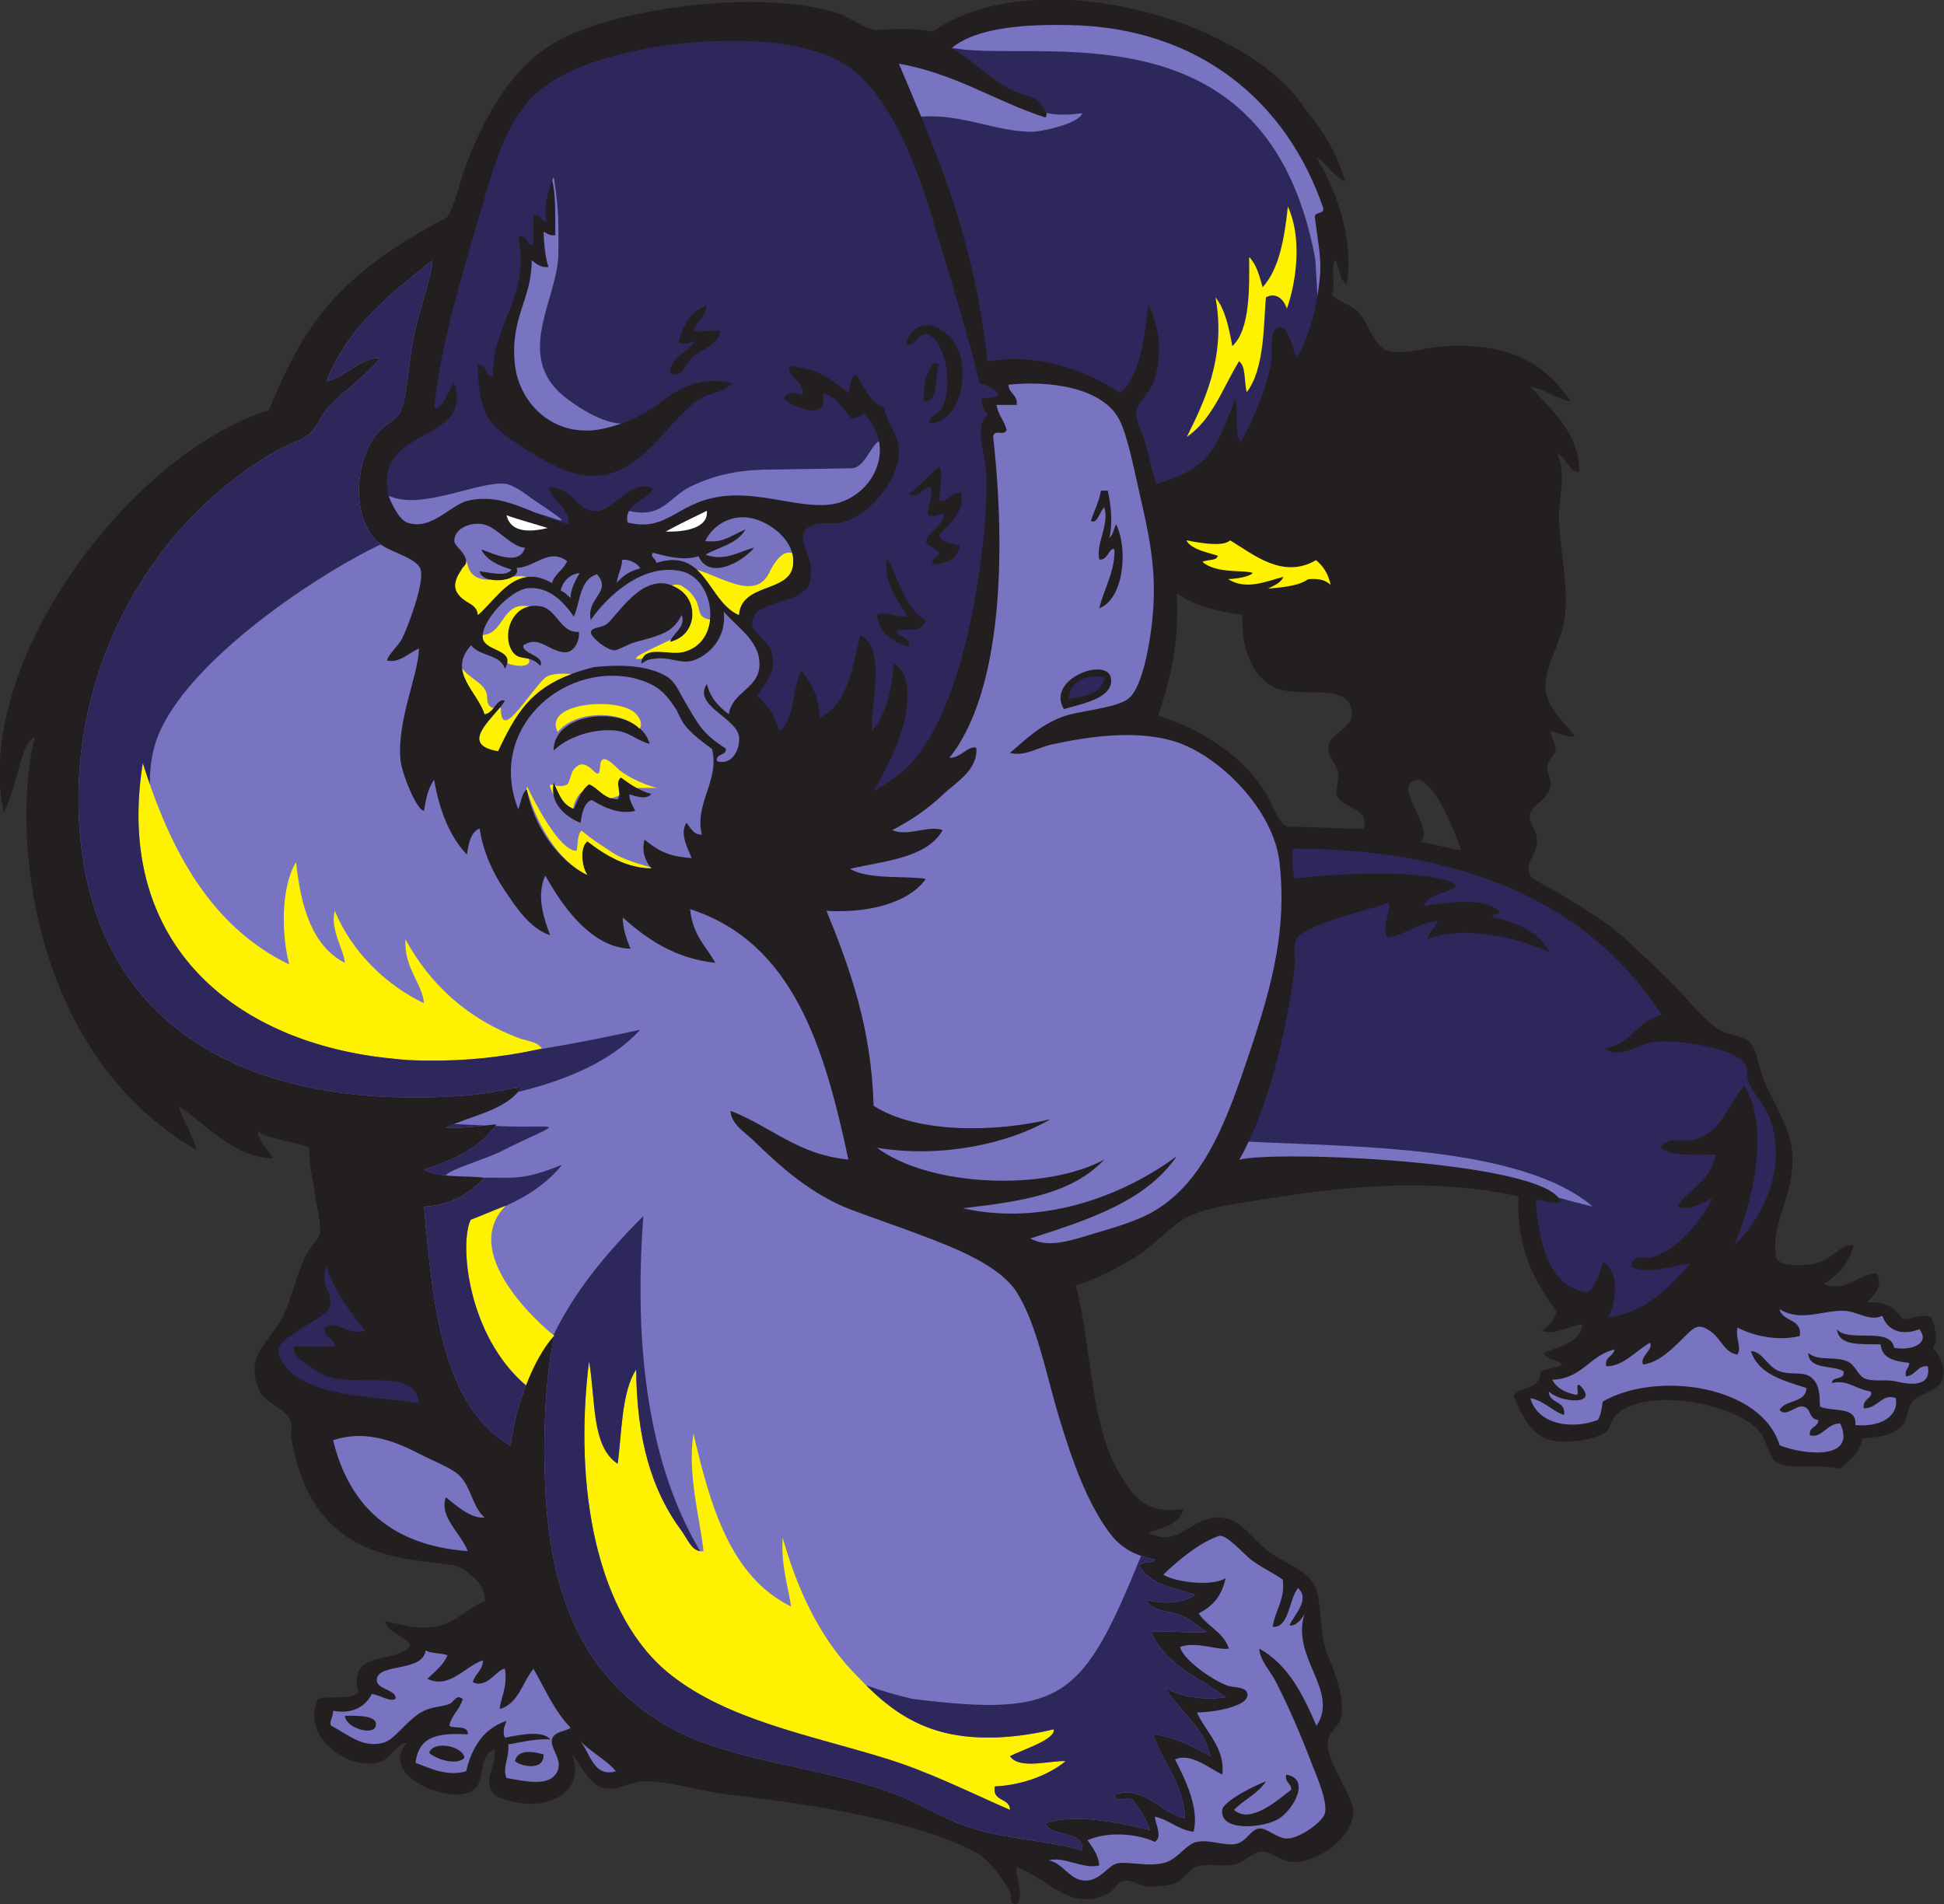 <?xml version="1.0" encoding="UTF-8" standalone="no"?>
<svg
   xmlns:dc="http://purl.org/dc/elements/1.1/"
   xmlns:cc="http://creativecommons.org/ns#"
   xmlns:rdf="http://www.w3.org/1999/02/22-rdf-syntax-ns#"
   xmlns:svg="http://www.w3.org/2000/svg"
   xmlns="http://www.w3.org/2000/svg"
   viewBox="0 0 728.4 713.56"
   height="713.56"
   width="728.4"
   xml:space="preserve"
   id="svg2"
   version="1.1"><rect x="0" y="0" width="728.4" height="713.56" fill="#333333" stroke="none"/><defs
     id="defs6" /><g
     transform="matrix(1.333,0,0,-1.333,0,713.56)"
     id="g10"><g
       transform="scale(0.1)"
       id="g12"><path
         id="path14"
         style="fill:#231f20;fill-opacity:1;fill-rule:evenodd;stroke:none"
         d="m 3700.55,4909.24 c 54.23,-86.64 105.19,-224.91 85.21,-354.36 -23.17,9.96 -18.55,47.63 -33.15,66.14 -13.59,-21.09 3.95,-73.23 -9.46,-94.5 24.23,-26.99 51.05,-26.15 75.73,-51.97 25.69,-26.88 43.52,-97.77 85.2,-108.67 41.89,-10.97 107.6,11.75 160.94,14.17 179.98,8.16 275.09,-46.73 350.28,-155.93 -42.43,9.62 -70.98,33.1 -113.6,42.52 54.86,-62.44 138.22,-129.35 137.26,-240.96 -33.82,4.04 -34.45,41.2 -61.53,51.97 27.14,-61.1 2.85,-123.15 4.72,-184.27 2.91,-95.14 30.23,-196.45 14.21,-288.23 -11.07,-63.35 -55.47,-130.97 -52.06,-184.27 3.97,-62.28 56.73,-101.64 83.43,-138.79 -27.03,-0.9 -48.19,10.45 -69.24,15.94 0.35,-19.65 15.1,-33.06 14.2,-51.98 -0.8,-16.72 -20.8,-26.5 -23.66,-47.25 -2.13,-15.42 11.4,-34.16 9.46,-51.98 -4.76,-43.65 -49.09,-53.07 -56.79,-80.32 -8.4,-29.64 19.93,-42 18.91,-80.32 -1.08,-41.64 -37.79,-55.63 -18.91,-94.5 6.02,-12.4 61.27,-38.46 75.73,-47.25 74.6,-45.39 148.21,-87.72 208.27,-146.48 41.14,-40.25 83.85,-77.5 123.05,-118.11 36.49,-37.81 74.44,-88.57 118.36,-118.13 29.57,-19.9 71.04,-19.52 89.93,-37.8 21.34,-20.67 27.1,-71.43 37.87,-99.22 24.01,-62.07 71.25,-131.27 80.47,-193.73 14.82,-100.6 -28.81,-169.77 -42.6,-245.69 -4.58,-25.13 -4.46,-66.38 4.72,-75.6 16.83,-16.97 73.64,-15.31 104.14,-9.46 43.44,8.34 76.85,59.14 108.87,51.98 -13.42,-51.19 -44.19,-85.04 -85.2,-108.68 67.35,-28.53 105.06,35.68 151.47,28.35 17.7,-38.09 -11.59,-61.8 -28.42,-80.33 49.96,2.86 76.89,-13.31 99.42,-47.24 28.55,-0.05 53.85,17.23 80.47,4.73 9.92,-20.43 21.98,-65.84 4.72,-85.06 18.14,-21.69 36.74,-50.07 28.4,-85.04 -8.87,-37.34 -60.81,-40.16 -85.2,-66.15 -15.63,-16.66 -11.54,-47.53 -28.39,-66.16 -31.14,-34.4 -74.29,-32.95 -113.6,-37.79 -6.36,-42.5 -35.89,-61.83 -61.54,-85.06 -68.32,15.31 -139.26,-6.44 -179.86,18.9 -17.99,11.23 -28.81,60.3 -42.61,80.34 -56.15,81.51 -322.96,135.61 -407.07,51.97 -16.52,-16.45 -15.19,-37.58 -28.42,-47.26 -33.82,-24.81 -113.53,-33.08 -156.19,-23.62 -55.41,12.3 -86.98,80.43 -104.14,127.58 23.85,23.44 77.52,17.13 75.74,66.15 19.87,6.94 44.29,9.34 61.54,18.9 -12.86,15.51 -45.4,11.38 -52.08,33.07 44.34,18.76 100.41,25.78 108.87,80.32 -37.39,-4.23 -75.14,-31.24 -113.6,-18.9 24.54,20.76 37.5,34.88 39.69,56.06 -54.35,75 -113.71,169.23 -105.95,321.94 -223.18,50.8 -467.05,32.25 -695.81,-4.72 -78.61,-12.71 -162.34,-21.68 -222.47,-47.26 -55.46,-23.59 -99.2,-80.41 -151.47,-113.39 -57.11,-36.05 -111.83,-65.03 -175.13,-85.05 43.24,-152.68 39.36,-383.19 118.33,-519.75 40.51,-70.05 73.16,-123.73 184.61,-108.67 -11.46,-43.7 -57.79,-52.59 -99.41,-66.15 95.76,-51.115 127.69,67.44 227.19,37.79 39.18,-11.66 64.96,-52.88 104.14,-85.037 56.72,-46.551 134.1,-56.055 146.74,-132.305 11.04,-66.68 5.23,-112.715 30.56,-174.277 12.38,-30.059 43.79,-104.778 34.7,-162.286 -4.34,-27.363 -34.72,-42.734 -37.88,-70.878 -6.39,-57.032 70.64,-149.598 71,-198.45 0.48,-68.855 -91.48,-136.226 -158.83,-140.757 -43.99,-2.961 -74.14,34.48 -104.14,29.441 -20.69,-3.465 -41.39,-27.352 -64.72,-34.609 -30.8,-9.59 -68.45,1.66 -105.68,-5.821 -26.89,-5.41 -37.43,-32.449 -64.18,-47.258 -16.04,-8.875 -56.13,-10.496 -73.63,-10.984 -27.35,-0.762 -50.7,21.855 -73.11,16.816 -18.58,-4.18 -30.66,-29.434 -43.12,-35.711 C 3007.5,-24.812 2946.09,72.344 2858,103.957 2851.54,82.981 2881.5,24.387 2858,0 c -22.16,-2.473 -14.09,23.059 -18.93,33.074 -15.89,32.91 -59,91.457 -89.93,108.676 -157.29,87.559 -445.28,136.668 -695.82,165.379 -88.65,10.144 -184.37,42.121 -246.14,37.793 -36.29,-2.539 -70.47,-26.981 -108.86,-18.899 -45.21,9.516 -63.26,65.317 -89.94,94.497 28.08,-81.348 -22.21,-126.133 -89.93,-137.024 -46.93,-7.539 -119.02,10.344 -132.54,28.352 -29.17,38.855 7.71,68.308 4.73,122.847 -52.13,-18.804 -20.13,-94.48 -66.26,-118.125 -70.95,-36.355 -262.75,49.446 -179.87,137.024 -33.69,-2.266 -45.31,-49.16 -85.2,-56.699 -88.49,-16.719 -213.279,75.644 -165.673,179.55 32.726,11.426 93.004,-4.636 113.593,18.899 -31.289,124.168 108.77,77.285 146.75,132.304 -12.36,25.457 -67.1,34.696 -71.06,68.543 64.79,-17.605 92.17,-21.945 137.32,-16.574 58.75,7.004 96.6,56.535 142.01,70.871 8.8,45.078 -50.24,89.16 -82.03,101.321 -151.46,22.925 -406.704,11.609 -462.318,366.451 -1.531,9.76 4.575,26.45 0,37.81 -17.086,42.41 -71.562,48.28 -89.933,89.77 -42.074,95.04 31.461,137.96 66.269,203.18 22.942,42.97 40.102,129.03 71,184.26 7.481,13.39 31.121,38.5 33.129,47.26 6.715,29.15 -9.418,83.96 -14.195,122.85 -4.848,39.38 -17.781,79.36 -14.199,122.85 -45.321,19.34 -108.297,21.05 -146.731,47.25 7.836,-34.86 30.18,-50.96 44.336,-77.35 -111.93,3.55 -187.64,96.31 -266.812,148.22 17.769,-47.57 36.418,-72.76 52.07,-124.59 C 83.238,2391.23 31.086,3014.93 97.648,3280.08 57.926,3264.61 53.273,3157.05 10.836,3067.45 -79.172,3477.39 358.031,4075 755.582,4199.73 c 99.731,243 193.543,380.09 500.188,541.9 21.05,25.96 36.76,99.39 49.68,134.53 55.2,150.23 136.7,298.65 274.53,368.55 167,84.7 551.52,141.46 776.28,70.88 34.3,-10.77 67.33,-40.96 104.13,-47.25 52.38,3.43 98.61,7.67 161.21,-4.15 297.66,206.08 895.55,28.64 1050.53,-222.65 45.64,-54.21 86.46,-119.96 108.89,-198.44 -31.45,12.69 -45.98,42.29 -71.02,61.42 -3.82,0.9 -4.7,4.74 -9.45,4.72 z M 3307.68,3685.48 c 46.83,-35.15 113.36,-50.65 184.59,-61.43 -4.59,-103.7 36.15,-196.79 118.35,-212.62 75.56,-14.55 187.43,18.75 189.33,-66.15 0.89,-40.07 -62.88,-52.9 -66.27,-94.5 -2.04,-25 23.94,-45.45 28.41,-75.6 1.85,-12.56 -8.6,-44.62 -4.75,-56.7 12.64,-39.52 94.25,-34.38 75.74,-94.5 -8.28,-3.81 -159.87,5.42 -213.01,4.73 -29.43,9.88 -44.64,67.42 -61.53,94.49 -64.25,103.03 -179.72,180.2 -302.94,217.35 32.41,99.94 60.65,204.08 52.08,344.93 z m 799.95,-722.93 c -39.84,5.93 -74.72,16.79 -113.62,23.63 40.9,41.5 -88.01,162.28 -9.46,174.83 15.74,2.5 45.28,-34.92 47.33,-37.81 26.38,-37.09 57.05,-109.1 75.75,-160.65 v 0" /><path
         id="path16"
         style="fill:#7974c2;fill-opacity:1;fill-rule:evenodd;stroke:none"
         d="m 1215.51,4621.02 c -2.29,-46.06 -35.14,-130.98 -52.07,-212.63 -16.64,-80.31 -17.84,-170.7 -37.86,-212.62 -12.63,-26.43 -39.26,-31.68 -61.54,-56.7 -65.286,-73.31 -81.368,-236.98 0,-311.84 28.88,-26.58 108.13,-41.3 118.34,-75.6 11.45,-38.52 -38.41,-166.81 -52.07,-193.72 -10.69,-21.07 -37.67,-43.27 -42.6,-61.43 32.81,-9.75 62.39,22.07 89.93,33.07 -1.33,-73.87 -61.82,-200.3 -52.06,-311.85 3.15,-36.18 43.95,-141.43 66.31,-144.16 6.76,40.48 11.35,62.22 28.35,87.47 13.72,-81.38 42.98,-160.31 92.3,-210.3 5.3,36.19 12.33,63.33 35.5,73.27 10.38,-67.5 37.96,-125.83 71,-174.82 30.78,-45.62 69.28,-105.9 127.03,-125.49 -15.25,44.37 -40.25,106.89 -13.42,168.01 18.76,-30.8 107.63,-203.43 239.85,-205.82 -10.89,24.37 -22.27,58.53 -22.11,87.69 68.54,-60.72 144.24,-114.3 260.33,-127.56 -26.46,48.89 -62.48,73.83 -71,151.19 289.74,-93.5 377.84,-388.27 444.94,-704.02 -142.73,13.44 -218.51,93.73 -331.34,137.03 1.95,-38.36 42.11,-61.41 66.27,-85.05 74.35,-72.75 162.58,-151.67 274.54,-193.72 70.82,-26.6 151.02,-53.58 231.94,-85.06 84.91,-33.03 189.81,-79.6 231.93,-146.47 57.05,-90.59 82.63,-231.19 118.33,-349.65 36.67,-121.65 78.38,-240.14 142.01,-326.02 28.6,-38.61 65.65,-63.486 127.81,-75.599 -6.36,-14.129 -39.1,-1.93 -42.61,-18.902 28.01,-50.805 96.57,-61.098 156.2,-80.324 -34.08,-24.239 -89.72,-27.04 -137.26,-14.168 15.61,-33.84 63.32,-29.805 94.66,-42.532 31.2,-12.668 51.13,-34.226 75.75,-47.246 -38.79,-5.594 -103.53,3.742 -156.23,0 37.07,-93.738 134.57,-127.117 208.29,-184.277 -59.52,-7.664 -125.23,-1.152 -170.41,28.351 39.29,-67.882 107.43,-106.972 127.8,-193.722 -48.59,25.5 -94.66,53.554 -160.93,61.418 26.38,-82.324 84.02,-133.469 89.93,-236.25 -68.8,14.082 -117.07,96.179 -198.8,66.16 4.32,-26.543 30.51,-3.367 52.07,-14.18 17.19,-26.933 37.42,-50.84 47.33,-85.058 -79.83,19.66 -209.37,48.75 -293.46,18.906 17.9,-41.961 104.9,-14.981 104.11,-75.598 -115.03,31.438 -230.54,31.035 -336.06,70.871 -65.67,24.793 -122.03,60.266 -184.6,85.059 -186.58,73.894 -452.79,92.141 -620.07,179.543 -240.46,125.633 -354.68,346.504 -369.21,685.128 -5.37,125.09 -3.52,288.38 25.29,426.45 -57.52,-62.27 -109.38,-196 -122.6,-310.43 -192.88,114.59 -218.13,391.23 -243.5,673.04 80.01,3.62 128.02,39.16 170.41,80.32 -42.25,8.44 -122.59,-2.47 -170.41,23.64 82.96,27.43 159.61,61.17 203.54,127.56 -45.34,-5.13 -89.25,-11.7 -142,-9.44 73.78,35.03 169.61,48.04 213,113.4 -47.14,-5.53 -99.02,-19.13 -160.93,-23.63 -586.18,-42.59 -1009.536,174.77 -1075.688,689.84 -57.649,448.77 159.867,901.21 550.273,1124.55 24.863,14.22 60.778,24.74 85.203,42.53 23.496,17.11 33.86,49.83 52.067,70.86 46.3,53.49 106.835,90.33 151.465,146.48 -54.09,0.42 -96.196,-51.99 -151.465,-66.15 60.304,152.43 179.415,246.16 298.205,340.2 v 0" /><path
         id="path18"
         style="fill:#7974c2;fill-opacity:1;fill-rule:evenodd;stroke:none"
         d="m 1802.45,3487.03 c 21.24,13.58 22.07,11.89 37.87,14.17 43.27,6.24 73.11,-16.5 108.86,-4.72 43.24,14.24 94.2,63.22 85.21,137.02 40.49,-47.25 109.27,-87.39 99.4,-160.65 -7.61,-56.49 -76.13,-67.4 -85.2,-127.57 -28.26,20.61 -52.14,45.6 -61.54,85.05 -40.78,-60.13 81.33,-94.91 89.94,-146.47 5.01,-30.02 -15.32,-84.83 -61.54,-70.88 -4.88,22.19 28.03,14.95 24.87,35.44 -70.99,45.41 -79.46,72.96 -115.88,133.4 -16.92,28.09 -24.95,53.84 -50.73,69.49 -50.53,30.65 -125.83,34.42 -203.79,26.27 -165.12,-40.99 -211.88,-112.49 -269.81,-236.25 -117.78,19.44 -3.82,98.45 18.93,141.74 -22.44,8.31 -30.43,-34.65 -56.79,-37.79 -21.12,64.99 -105.34,120.33 -37.87,193.72 22.28,-31.3 82.54,-24.71 94.66,-66.15 34.14,55.3 -54.16,47.69 -61.53,85.06 -8.84,44.92 77.06,138.21 127.81,141.74 58.29,4.06 98.98,-38.11 127.79,-80.32 18.82,44.22 16.17,104.98 65.13,119.11 43.3,-50.04 -30.86,-65.54 -17.79,-128.56 46.55,67.42 147.89,162 255.6,137.02 94.52,-21.92 117.81,-198.78 4.74,-226.8 -41.92,-10.39 -114.34,22.96 -118.34,-33.07 z m -173.27,254.95 c -14.55,-25.17 -25.49,-48.05 -25.53,-69.93 -15.88,13.02 -12.4,13.64 -27.63,20.7 5.52,25.73 26.02,46.4 53.16,49.23 z m 170.17,13.38 c -22.49,-7.14 -40.76,-12.8 -65.96,-40.96 4.57,27.74 16.14,46.98 15.03,64.12 17.99,4.35 44.13,-9.31 50.93,-23.16 z m 111.97,-60.43 c -93.1,64.87 -166.1,-59.88 -203.54,-94.5 -14.98,-13.87 -46.34,-9.53 -46.9,-25.54 -0.45,-12.89 43.73,-49.29 65.83,-50.07 11.25,-0.39 34.95,16.41 61.54,23.64 71.19,19.33 104.06,27.21 127.8,75.59 13.15,-33.54 -23.64,-49.77 -33.13,-75.59 73.31,16.08 83.54,108.04 28.4,146.47 z m -388.14,-47.25 c -80.52,17.63 -112.9,-73.25 -85.99,-121.43 21.17,-37.89 49.99,-8.97 81.56,-45.67 14.2,29.83 -52.85,34.32 -47.64,58.42 45.32,28.66 68.15,-15.86 114.93,-19.68 26.25,-2.14 43.59,29.26 41.28,57.48 -49.3,-5.55 -62.88,61.84 -104.14,70.88 v 0" /><path
         id="path20"
         style="fill:#2e275c;fill-opacity:1;fill-rule:evenodd;stroke:none"
         d="m 3719.49,4767.5 c 1.81,-17.58 -22.81,-8.75 -23.67,-23.63 4.92,-50.61 19.87,-111.48 14.18,-170.1 -8.2,-84.7 -31.08,-174.95 -66.25,-226.8 -11.6,24.11 -20.53,95.27 -52.07,85.05 -25.21,-8.17 -12.69,-61 -18.93,-99.22 -12.36,-75.53 -61.59,-183.66 -85.21,-222.08 -21.02,23.31 -3.98,94.03 -15.4,120.21 -54.41,-136.19 -65.8,-192.36 -221.26,-238.33 -12.29,35.82 -19.8,68.09 -28.4,103.95 -7.16,29.82 -30.74,71.13 -28.41,99.22 2.02,24.14 38.32,55.16 47.34,80.32 26.95,75.21 19.95,154.24 -14.2,222.09 -7.87,-75.63 -19.26,-199.58 -78.72,-249.89 -90.47,62.77 -234.8,114.56 -372.73,88.26 -35.81,339.09 -137.25,574.09 -249.1,837.29 159.74,-27.97 269.92,-105.41 411.82,-151.19 9.53,10.09 -2.68,23.78 -9.48,33.07 -22.08,30.09 -33.72,23.03 -71,37.8 -67.72,26.83 -125.07,97.16 -184.6,122.85 72.9,62.51 218.63,68.06 331.34,66.15 368.46,-6.25 614.22,-218.95 714.75,-515.02 v 0" /><path
         id="path22"
         style="fill:#2e275c;fill-opacity:1;fill-rule:evenodd;stroke:none"
         d="m 2753.86,4276.09 c 20.83,-5.98 37.43,-16.2 52.06,-28.34 -3.87,-16.61 -28.28,-12.71 -47.32,-14.18 -0.79,-22.84 9.66,-34.46 18.94,-47.25 -44.08,-28.34 -4.61,-115.18 -4.74,-179.55 -0.13,-55.75 -2.41,-119.7 -9.48,-179.54 -26.6,-225.59 -79.96,-467.82 -189.32,-604.8 -32.93,-41.25 -76.55,-68.17 -118.34,-94.5 34,61.62 87.59,155.95 94.67,250.43 2.73,36.3 -0.55,90.31 -37.87,108.67 -7.1,-76.39 -22.51,-144.48 -61.53,-189 -4.83,72.53 43,233.02 -33.14,269.33 -21.72,-93.29 -35.41,-194.62 -113.59,-231.54 -1.75,59.69 -24.81,98.1 -52.07,132.3 -26.16,-51.06 -16.59,-137.79 -61.54,-170.09 -10.95,42.62 -34.43,72.73 -61.53,99.22 23.62,41.38 56.98,62.51 37.87,127.57 -7.43,25.27 -51.54,49.61 -52.38,72.75 -2.87,79.28 166.5,47.5 164.42,136.47 11.91,63.39 -66.54,123.98 15.76,145.16 23.94,6.16 48.96,-0.4 70.99,4.73 72.62,16.87 160.67,113.55 160.94,198.44 0.17,50.97 -32.48,74.95 -42.59,127.57 -33.26,5.85 -57.22,54.27 -75.75,89.79 -20.58,-4.66 -15.69,-34.74 -23.66,-51.98 -44.66,35.74 -88.74,72.07 -165.67,75.6 -8.7,-30.19 41.33,-39.9 37.87,-80.33 -16.2,6.28 -53.91,11.27 -52.06,-14.17 27.95,-18.4 123.56,-66.46 108.86,18.9 40.37,-10.1 54.97,-45.93 80.47,-70.87 15.91,-0.14 25.03,6.5 33.14,14.17 91.71,-91.9 33.53,-218.39 -66.27,-250.42 -83.59,-26.84 -199.89,26.42 -312.41,18.9 -144.24,-9.65 -166.25,-104.46 -284,-75.6 -12.91,49.66 51.59,61.48 70.99,94.5 -54.9,32.3 -110.6,-55.54 -151.46,-61.43 -63.64,-9.18 -68.69,67.17 -142.01,66.15 10.43,-43.15 55.28,-51.92 56.81,-103.95 -103.71,25 -180.49,90.62 -284,66.15 -49.61,-11.72 -101.86,-85.14 -170.41,-61.42 -25.85,8.94 -50.53,68.78 -52.07,75.6 -45.15,200.12 238.59,140.88 184.6,316.56 -18.57,-20.88 -30.66,-73.25 -56.8,-70.86 20.26,188.91 79.2,376.19 127.8,543.36 35.51,122.12 69.78,251.96 146.74,330.75 91.56,93.75 297.48,144.82 473.34,155.93 159.6,10.07 335.22,-2.88 430.74,-80.33 105.64,-85.65 173.19,-255.5 217.74,-401.62 48.51,-159.14 99.01,-323.98 137.26,-477.23 z M 1537.38,4729.7 c -18.6,-1.58 -20.22,29.42 -37.86,14.17 0,-26.78 0,-53.55 0,-80.32 -23.24,-1.15 -12.8,31.33 -42.61,23.62 35.55,-165.32 -75.87,-246.23 -71,-392.17 -25.62,-0.38 -15.33,35.09 -42.59,33.07 -0.82,-53.09 6.33,-116.57 33.12,-155.93 31.28,-45.91 160.42,-121.73 213.01,-141.74 188.98,-71.94 269.61,127.63 373.94,198.45 33.45,22.7 65.7,15.44 94.67,47.24 -116.95,25.54 -172.87,-37.36 -231.94,-75.6 -36.06,-23.34 -79.07,-40.74 -127.8,-51.97 -137.33,-31.62 -238.82,67.92 -250.87,179.55 -14.37,133.07 46.46,179.06 47.33,292.95 12.73,-9.35 23.33,-20.81 47.33,-18.9 -9.86,27.95 -12.56,63.06 -14.2,99.23 10.24,-3.96 16.15,-12.24 33.14,-9.46 -0.82,44.63 2.13,115.84 -9.47,155.93 -9.12,-33.46 -27.18,-77.74 -14.2,-118.12 z m 369.2,-340.2 c 20.68,-6.58 27.96,-0.14 47.34,4.72 -20.88,-32.7 -66.85,-40.37 -71,-89.77 33.04,-18.5 44.09,26.12 61.54,42.52 24.68,23.2 75.27,35.57 80.46,75.6 -25.44,3.21 -64.49,-4.73 -75.74,0 8.61,27.64 32.71,39.81 37.87,70.88 -46.66,-14.84 -67.25,-55.72 -80.47,-103.95 z m 795.22,-47.25 c -17.04,85.82 -121.63,145.52 -156.2,42.52 36.94,-3.89 30.68,29.77 56.8,28.35 45.85,-2.48 81.17,-131.24 47.33,-203.18 -12.31,-26.16 -38.46,-21.15 -37.86,-47.24 71.22,0.34 106.06,98.34 89.93,179.55 z m -104.14,-118.13 c 45.66,3.26 27.03,70.68 42.61,103.95 -6.06,0.27 -6.56,6.06 -14.2,4.73 -21.05,-24.67 -32.88,-58.54 -28.41,-108.68 z m 43.24,-182.22 c -34.72,-28.31 -54.44,-54.59 -85.84,-77.65 25.45,-18.94 47.49,26.86 61.54,18.9 6.53,-17.77 -6.6,-51.96 -9.47,-75.6 13.08,-15.68 43.77,7.07 47.34,0 -5.57,-38.54 -44.8,-43.48 -52.07,-80.32 10.35,-11.73 27.52,-16.63 37.87,-28.35 -3.62,-13.72 -22.44,-12.26 -18.94,-33.08 39.33,3.27 70.82,14.36 75.74,51.97 -19.71,10.26 -53.78,6.18 -56.8,33.08 29.24,27.86 73.13,65.12 61.53,118.13 -26.38,1.01 -43.21,-32.31 -61.53,-23.63 0.14,31.88 11.14,71.37 0.63,96.55 z m -90.57,-422.57 c -38.29,-1.53 -59.36,17.1 -85.2,4.72 7.66,-52.2 43.58,-76.2 89.93,-89.77 7.12,30.86 -43.25,29.09 -33.13,47.25 40.11,2.93 67.89,-5.83 80.47,28.35 -60.94,33.67 -74.99,114.14 -108.87,174.82 -13.32,-68.75 32.61,-118.41 56.8,-165.37 v 0" /><path
         id="path24"
         style="fill:#fff200;fill-opacity:1;fill-rule:evenodd;stroke:none"
         d="m 3620.07,4772.22 c 38.5,-82.87 26.63,-202.36 -2.74,-287.12 -13.8,40.11 -41.31,42.27 -58.79,31.97 -6.93,-61.96 -1.92,-201.1 -54.47,-266.9 -7.7,41.71 -2.48,72.54 -21.25,87.35 -45.5,-74.28 -75.17,-164.37 -146.74,-212.62 45.42,91.67 112.16,222.94 80.47,392.17 27.52,-33.94 37.74,-85.16 47.33,-137.02 51.03,45.85 47.93,168.52 47.33,250.42 20.54,-20.44 28.97,-52.97 37.88,-85.05 47.12,52.19 61.23,137.31 70.98,226.8 v 0" /><path
         id="path26"
         style="fill:#7974c2;fill-opacity:1;fill-rule:evenodd;stroke:none"
         d="m 2952.66,2206.56 c -149.3,-36.19 -374.28,-42.13 -497,37.8 -6.43,220.38 -66.75,386.95 -132.53,548.1 103.64,-7.13 228.02,16.81 279.27,89.77 -55.72,9.14 -164.45,-2.74 -213.01,28.35 100.23,22.8 215.81,30.28 260.34,108.68 -41.48,14.87 -95.63,-19.29 -142,0 50.44,25.7 99.15,58.62 142,99.22 37.25,35.29 99.37,68.95 94.67,132.3 -23.02,7.12 -43.42,-29.03 -75.74,-28.35 150.84,189.32 158.45,585.45 123.07,902.47 2.96,24.61 27.6,-0.1 37.88,18.9 -6.41,26.68 -24.02,42.17 -28.41,70.87 18.93,0 37.87,0 56.8,0 2.92,29.69 -22.11,31.48 -23.66,56.7 112.42,12.33 265.08,-6.25 312.39,-99.23 22.43,-44.07 40.06,-134.48 56.81,-207.89 24.02,-105.33 46.72,-202.67 37.87,-326.02 -6.09,-84.79 -29.4,-220.71 -71.02,-250.43 -38.98,-27.85 -138.64,-31.53 -189.31,-51.98 -58.4,-23.53 -91.61,-56.02 -142.01,-99.21 38.84,-11.77 77.91,14.97 118.33,23.62 92.62,19.81 227.92,42.72 340.81,9.45 124.51,-36.7 280.95,-190.13 298.2,-340.2 24.02,-208.92 -32,-382 -94.66,-567 -59.83,-176.63 -123.22,-336.55 -260.34,-415.8 -45.12,-26.07 -109.44,-45.13 -165.67,-61.41 -57.75,-16.73 -125.62,-43.63 -179.86,-14.18 162.08,52.39 325.06,103.89 411.8,231.52 -142.38,-106.35 -370.91,-198.68 -601.15,-146.48 167.73,19.48 306.04,40.32 397.61,137.03 -165.57,-90.32 -492.1,-76.92 -639.01,33.08 177.11,-29.42 368.13,9.69 487.53,80.32 z m 113.61,1682.09 c 19.16,-10.64 24.21,27.8 37.87,37.8 14.84,-49.39 -24.74,-101.99 -14.19,-146.47 24.45,-3.78 28.5,37.47 42.59,28.34 1.97,-61.28 -28.24,-107.46 -42.59,-165.37 68.19,25.68 82.18,164.84 47.33,236.25 -6.79,-12.13 -7.89,-29.93 -18.94,-37.8 9.89,40.52 4.39,96.13 -4.73,132.3 -6.32,0 -12.64,0 -18.94,0 -5.81,-32 -18.91,-56.73 -28.4,-85.05 z m 56.8,-444.15 c -7.19,64.66 -184.63,0.54 -132.54,-85.05 48.67,14.63 138.69,29.84 132.54,85.05 v 0" /><path
         id="path28"
         style="fill:#ffffff;fill-opacity:1;fill-rule:evenodd;stroke:none"
         d="m 1986.87,3917 c 5.18,-49.13 -63.1,-60.13 -115.47,-58.37 41.41,23.1 77.09,39.13 115.47,58.37 v 0" /><path
         id="path30"
         style="fill:#ffffff;fill-opacity:1;fill-rule:evenodd;stroke:none"
         d="m 1423.78,3904.45 c 36.54,-13.3 77.91,-23.76 115.67,-35.84 -74.67,-18.18 -107.22,0.23 -115.67,35.84 v 0" /><path
         id="path32"
         style="fill:#7974c2;fill-opacity:1;fill-rule:evenodd;stroke:none"
         d="m 2076.99,3624.05 c -86.92,37.18 -92.82,191.13 -231.94,146.48 -1.17,12.65 -19.94,17.96 -9.47,28.35 34.08,-8.56 86.31,-24.04 127.81,-9.45 30.56,-69.64 125.26,-14.8 156.2,23.61 -36.68,-7.32 -79.54,-40.51 -136.45,-19.36 41.54,23.11 89.15,30.36 112.78,71.34 -52.19,-24.05 -65.53,-38.28 -113.6,-33.07 20.53,42.99 66.9,71.8 118.33,66.15 57.2,-6.3 139.7,-63.96 127.81,-137.02 -12.12,-74.42 -144.73,-46.59 -151.47,-137.03 v 0" /><path
         id="path34"
         style="fill:#fff200;fill-opacity:1;fill-rule:evenodd;stroke:none"
         d="m 3699.08,3778.17 c 20.51,-16.51 35.1,-38.94 41.18,-69.88 -16.03,16.44 -38.31,18.41 -63.37,16.32 -29.56,-21.35 -85.68,-23.63 -112.57,-26.32 24.45,11.5 37.38,18.98 43.03,32.99 -44.08,-11.06 -104.51,-39.32 -155.19,-6.32 21.52,0.78 58.37,5.75 69.27,17.1 -19.73,9.54 -104.3,-3.14 -141.69,31.77 21.31,7.58 38.44,1.74 43.45,16.67 -15.71,6.53 -75.65,16.04 -88.35,43.54 93.81,-19.14 114.18,-7.54 123.22,-0.23 64.98,-39.36 147.72,-109.95 241.02,-55.64 v 0" /><path
         id="path36"
         style="fill:#7974c2;fill-opacity:1;fill-rule:evenodd;stroke:none"
         d="m 1475.85,3813.04 c -17.01,-53.54 -89.06,-15.66 -123.07,-4.72 15.71,-31.56 49.27,-45.3 85.2,-56.69 -15.15,-21.11 -60.25,-8.09 -89.94,-4.73 6.94,-40.71 120.57,-29.01 104.14,9.45 53.21,1.99 90.36,57.72 142,18.9 -10.28,-24.38 -34.61,-34.76 -42.6,-61.42 -102.23,59.28 -153.94,-44.15 -208.26,-89.78 -1.21,17.2 -11.6,25.86 -23.63,32.82 -44.98,25.98 -51.47,51.9 -22.61,93.86 2.86,9.1 13.01,11.13 13.52,23.7 -2.17,26.54 -33.27,43.31 -33.56,57.52 -0.71,35.18 44.11,53.62 80.47,47.25 39.04,-6.84 79.01,-64.29 118.34,-66.16 v 0" /><path
         id="path38"
         style="fill:#7974c2;fill-opacity:1;fill-rule:evenodd;stroke:none"
         d="m 1972.87,3006.64 c -24.13,-0.45 -29.94,17.35 -43.14,33.08 -20.75,-29.82 4.75,-74.64 14.73,-99.23 -55.75,4.44 -87.6,14.29 -132.53,51.97 -9.74,-33.39 3.44,-63.08 18.94,-80.32 -66.54,-0.25 -128.58,35.65 -179.87,75.6 -22.93,-17.78 -14.77,-74.27 0,-94.5 -80.76,37.88 -151.21,137 -170.4,240.97 -13.86,-12.2 -16.5,-37.08 -23.67,-56.69 -88.75,224.09 122.48,413.16 322.47,369.5 68.75,-16.85 90.66,-41.9 121.87,-89.14 17,-33.47 16.84,-50.65 100,-110.26 22.66,-88.62 -50.2,-153.27 -28.4,-240.98 z m -416.55,236.25 c 34.73,34.66 103.93,61.68 170.41,56.7 41.93,-3.14 65.77,-30.48 99.4,-37.8 -31.41,113.72 -271.46,98.8 -269.81,-18.9 z m 179.87,-137.03 c -39.98,1.03 -51.67,30.32 -80.46,42.53 -21.61,-16.22 -30.91,-43.22 -42.6,-69.34 -31.82,12.33 -39.56,36.44 -56.81,74.06 -12.48,-57 32.23,-96.66 75.75,-113.39 4.09,38.28 16.42,62.42 32.07,63.83 26.07,-16.3 74.54,-42.41 121.44,-30.15 -9.2,17.44 -18.26,35.31 -16.25,46.64 20.25,-6.77 48.12,-16.03 61.54,0.97 -30.1,7.5 -62.1,28.39 -85.21,46.28 -19.98,-14.18 4.29,-43.78 -9.47,-61.43 v 0" /><path
         id="path40"
         style="fill:#2e275c;fill-opacity:1;fill-rule:evenodd;stroke:none"
         d="m 3104.14,3449.22 c -5.2,-48.34 -55.48,-51.72 -99.4,-61.42 -0.82,51.66 54.81,70.71 99.4,61.42 v 0" /><path
         id="path42"
         style="fill:#2e275c;fill-opacity:1;fill-rule:evenodd;stroke:none"
         d="m 3634.28,2967.28 c 500.19,-1.54 839.65,-163.55 1036.62,-467.77 -69.52,-15.66 -87.09,-83.17 -160.94,-94.5 47.42,-33.08 89.67,13.95 142.01,18.9 78.38,7.41 234.61,-21.03 255.6,-66.14 5.79,-12.48 0.86,-23.93 4.73,-37.81 10.49,-37.64 46.17,-68 61.54,-108.68 49.37,-130.74 -10.04,-273.86 -99.41,-359.09 48.66,112.33 104.51,324.78 28.4,448.86 -45.05,-51.28 -61.69,-129.34 -137.27,-151.19 -30.99,-8.96 -76.94,10.78 -99.4,-23.62 33.8,-25.39 110.15,-19.79 156.21,-18.9 -11.51,-73.56 -74.38,-95.88 -108.87,-146.48 35.7,-13.52 74.33,10.8 99.39,23.63 -25.64,-56.47 -90.68,-139.58 -165.65,-165.38 -22.81,-7.84 -60.38,13.3 -61.54,-28.35 56.53,-21.32 105.33,2.81 165.65,9.45 -62.22,-65.45 -119.38,-135.95 -231.92,-151.19 28.36,46.49 29.6,134.66 -13.72,155.91 -8.17,-28.07 -18.43,-67 -43.09,-85.04 -117.6,14.99 -136,153.93 -146.74,259.88 25.41,1.71 50.98,-16.25 71.02,-4.73 -39.4,112.53 -795.85,145.14 -903.02,117.69 79.28,141.14 130.12,345.65 155.13,539.08 2.84,22.04 -4.56,61.39 4.74,80.32 13.04,26.58 91.95,50.7 123.07,61.42 50.21,17.32 95.18,24.9 137.26,42.54 7.29,-22.05 -21.62,-66.83 -4.73,-99.23 54.31,8.78 85.24,40.91 142.01,47.25 -5.5,-21.3 -26.82,-26.79 -28.41,-51.98 97.73,41.45 259.87,4.39 345.54,-37.79 -30.79,55.89 -88.98,84.41 -160.93,99.21 -6.95,17.98 21.15,0.94 14.18,18.91 -37.75,38.93 -150.13,22.91 -208.25,14.18 10.21,38.63 67.89,29.87 89.93,56.69 -25.66,20.12 -67.88,24.05 -104.14,28.35 -85.33,10.14 -243.79,5.97 -350.27,-9.45 -7.04,20.93 -6.96,70.15 -4.73,85.05 v 0" /><path
         id="path44"
         style="fill:#2e275c;fill-opacity:1;fill-rule:evenodd;stroke:none"
         d="m 917.305,1795.49 c 20.316,-74.23 75.386,-138.94 108.865,-184.28 -51.244,-12.97 -81.111,33.81 -113.592,9.45 -4.957,-31.71 26.367,-27.21 28.399,-51.97 -46.2,-3.37 -83.575,-1.89 -113.61,0 -8.242,-26.9 24.012,-42.17 37.871,-51.97 13.098,-9.26 32.782,-26.75 52.067,-33.08 93.825,-30.78 252.345,24.59 260.335,-75.6 -137.23,22.09 -307.167,14.73 -378.671,108.68 -39.731,52.19 1.988,70.98 52.066,103.94 18.473,12.16 70.231,39.04 75.738,56.7 12.067,38.73 -31.406,66.75 -9.468,118.13 v 0" /><path
         id="path46"
         style="fill:#7974c2;fill-opacity:1;fill-rule:evenodd;stroke:none"
         d="m 1362.25,1086.74 c -40.2,-3.85 -79.43,34.09 -108.87,56.7 -20.6,-54.53 43.99,-103.47 61.54,-151.206 -214.69,15.666 -333.315,127.196 -378.686,311.856 86.196,28.29 165.206,1.89 241.406,-37.8 39.4,-20.53 92.91,-40.77 113.61,-61.43 33.64,-33.58 37.05,-89.56 71,-118.12 v 0" /><path
         id="path48"
         style="fill:#7974c2;fill-opacity:1;fill-rule:evenodd;stroke:none"
         d="m 3605.88,911.914 c 6.13,-59.668 -21.86,-85.273 -28.4,-132.297 46.04,-4.961 45.39,77.524 70.99,108.672 35.58,-31.414 -11.33,-76.109 -23.66,-103.941 13.25,-6.731 36.42,17.039 42.6,33.062 -40.92,-123.972 98.6,-216.57 33.14,-316.558 -38.97,90.527 -79.91,172.234 -160.94,217.339 2.43,-34.675 30.61,-61.531 47.35,-94.492 36.4,-71.765 67.77,-143.926 99.38,-226.804 12.29,-32.215 46.34,-107.207 37.87,-141.747 -5.62,-22.96 -68.91,-69.543 -104.14,-70.871 -31.06,-1.179 -57.1,30.098 -80.46,28.352 -22.15,-1.672 -35.34,-35.102 -61.52,-42.531 -33.35,-9.461 -73.18,12.519 -113.62,4.726 -30.04,-5.801 -50.77,-44.519 -85.2,-56.699 -48.79,-17.266 -110.18,4.805 -141.99,-4.727 -24.02,-7.207 -47.88,-50.554 -89.93,-47.254 -43.35,3.418 -58.11,48.477 -99.42,56.708 42.72,12.265 99.12,-26.473 142.02,-14.18 -3.07,31.601 -19.18,50.176 -33.15,70.871 54.62,24.355 136.95,19.668 189.35,-4.719 22.95,13.953 0.98,50.86 0,70.879 41.39,-9.082 64.28,-36.633 108.87,-42.527 16.87,66.941 -24.63,149.773 -52.09,203.172 42.33,20.488 97.03,-25.047 132.55,-42.532 10.04,73.059 -46.75,120.286 -71.01,174.829 47.09,0.339 146.73,16.714 142.01,51.98 -2.91,21.758 -39.39,17.051 -56.81,23.613 -48.89,18.438 -127.24,77.188 -132.53,108.684 46.28,16.441 102.66,-9.961 137.26,-4.731 -15.01,46.45 -61.06,61.887 -85.2,99.219 39.48,18.879 66.34,50.332 75.75,99.238 -31.65,-22.949 -134.91,-14.812 -175.14,9.446 44.56,42.922 103.41,90.916 156.2,108.676 20.39,6.86 69.53,-50.649 89.93,-66.149 31.72,-24.09 61.56,-36.305 89.94,-56.707 z m 23.67,-590.613 c -37.83,-28.164 -114.1,-98.067 -160.94,-56.699 27.74,29.011 67.74,45.769 89.93,80.32 -21.29,-6.582 -119.81,-54.246 -123.06,-80.32 -7.98,-63.618 120.91,-50.571 160.93,-23.633 40.96,27.566 87.88,111.367 18.94,122.847 -4.73,-23.601 14.69,-23.125 14.2,-42.515 v 0" /><path
         id="path50"
         style="fill:#7974c2;fill-opacity:1;fill-rule:evenodd;stroke:none"
         d="m 4637.76,1578.14 c 11.42,-19.28 -31.02,-40.32 -18.94,-61.42 44.58,6.8 77.17,39.7 113.62,75.6 30.99,30.54 41.5,44.04 80.45,14.17 24.73,-18.95 36.49,-58.03 71.02,-61.42 12.68,19.14 -6.78,46.65 0,75.59 46.47,-24.28 114.82,-38.65 175.13,-23.62 6.84,50.94 -49.47,38.82 -56.81,75.6 57.19,-36.77 121.06,-3.39 179.86,-4.72 38.59,-0.88 72.26,-31.13 108.87,-14.18 14.23,-40.6 53.26,-57.22 104.14,-37.8 32.08,-40.09 -23.19,-61.51 -70.99,-51.98 -10.19,60.71 -128.83,13.16 -160.95,51.98 6.25,-48.89 69.54,-40.84 123.07,-42.52 3.62,-40.5 40.63,-47.67 80.48,-51.98 -0.26,-15.49 -13.46,-18.06 -9.48,-37.8 28.36,1.61 29.65,30.26 61.54,28.35 11.57,-63.15 -57.78,-50.1 -89.94,-42.53 -30.06,7.09 -64.35,-2.98 -89.93,9.46 -16.2,7.87 -24.54,38.31 -47.32,47.25 -38.47,15.06 -82.35,-0.89 -108.87,23.62 1.47,-48.91 67.57,-33.35 99.38,-51.97 4.32,-26.36 -31.59,-12.58 -33.12,-33.07 44.68,10.18 61.44,-15.1 108.87,-23.64 11.22,-17.06 -24.77,-20.56 -18.94,-47.24 38.6,-1.57 52.78,43.93 89.93,28.35 9.12,-53.63 -46.93,-81.98 -113.59,-75.61 4.74,55.15 -65.01,35.92 -99.4,51.98 -0.78,37.95 -3.11,55.64 -14.2,70.87 -24.9,34.22 -57.41,14.43 -99.41,28.36 -33.33,11.05 -47.91,56.28 -80.47,56.69 21.01,-65.65 91.08,-82.34 156.2,-103.94 -2.65,-43.02 -59.76,-31.68 -75.73,-61.43 17.46,-21.71 45.31,14 66.27,9.45 25.07,-5.45 12.82,-33.77 42.6,-37.8 -0.22,-21.81 -26.97,-17.18 -23.66,-42.53 31.85,-11.23 48.26,33.67 85.2,33.08 49.43,-109.63 -114.85,-85.29 -170.41,-61.43 -49.63,166.79 -342.49,211.46 -497,122.86 -3.07,-18.99 -5.11,-39.01 -14.21,-51.98 -80.38,-29.47 -170.23,-8.73 -189.32,61.43 39.93,-7.38 59.05,-35.55 94.66,-47.25 5.98,42.2 -42.38,30.14 -42.61,66.14 33.05,-33.53 147.11,-39.54 85.21,18.9 -13.4,0.78 3.93,-29.12 -9.46,-28.34 -29.95,6.34 -53.93,18.62 -66.28,42.52 84.34,2.45 104.9,68.54 175.14,85.05 -3.23,-20.4 -27.9,-19.4 -23.68,-47.25 46.44,-1.8 84.59,44.4 123.08,66.15 v 0" /><path
         id="path52"
         style="fill:#fff200;fill-opacity:1;fill-rule:evenodd;stroke:none"
         d="m 401.363,3208.25 c 77.703,-248.45 192.082,-460.3 411.805,-566.99 -21.426,80.4 -25.301,214.33 18.937,288.22 13.77,-126.42 44.754,-235.67 137.266,-283.49 -2.137,36.22 -42.293,93.71 -28.394,146.47 48.941,-118.36 147.783,-211.22 250.863,-259.87 -4.3,54.79 -57.07,99.92 -52.06,179.54 68.22,-126.15 175.79,-225.1 321.86,-278.77 19.29,-7.09 47.8,-7.7 61.54,-28.35 C 930.074,2271.72 292.844,2530.64 401.363,3208.25 v 0" /><path
         id="path54"
         style="fill:#2e275c;fill-opacity:1;fill-rule:evenodd;stroke:none"
         d="m 1069.95,3822.43 c -196.376,-93.56 -572.981,-349.7 -634.7,-564.36 -10.133,-35.24 -14.453,-72.43 -14.016,-110.07 -6.894,19.82 -13.507,39.91 -19.871,60.25 -82.804,-517.01 268.555,-790.25 703.207,-831.51 30.28,-4.42 65.65,-6.01 104.24,-5.43 99.13,-1.06 200.99,9.33 301.76,30.99 125.66,20.18 238.59,44.68 288.66,55.72 -79.17,-88.1 -207.75,-142.05 -342.91,-174.88 3.6,4.16 6.97,8.54 10.06,13.2 -47.14,-5.53 -99.02,-19.13 -160.93,-23.63 -586.18,-42.59 -1009.536,174.77 -1075.688,689.84 -57.649,448.77 159.867,901.21 550.273,1124.55 24.863,14.22 60.778,24.74 85.203,42.53 23.496,17.11 33.86,49.83 52.067,70.86 46.3,53.49 106.835,90.33 151.465,146.48 -54.09,0.42 -96.196,-51.99 -151.465,-66.15 60.304,152.43 179.415,246.16 298.205,340.2 -2.29,-46.06 -35.14,-130.98 -52.07,-212.63 -16.64,-80.31 -17.84,-170.7 -37.86,-212.62 -12.63,-26.43 -39.26,-31.68 -61.54,-56.7 -65.286,-73.31 -81.368,-236.98 0,-311.84 1.78,-1.65 3.77,-3.24 5.91,-4.8 v 0" /><path
         id="path56"
         style="fill:#7974c2;fill-opacity:1;fill-rule:evenodd;stroke:none"
         d="m 1768.38,3916.59 c 94.02,-22.33 112.48,40.04 173.51,68.94 71.22,33.92 135.65,47.48 233.99,47.48 l 217.05,3.39 c 37.07,0 54.45,64.75 77.76,76.25 14.32,-74.21 -36.48,-148.52 -109.69,-172.02 -83.59,-26.84 -199.89,26.42 -312.41,18.9 -144.24,-9.65 -166.25,-104.46 -284,-75.6 -3.43,13.18 -1.41,23.71 3.79,32.66 z m -675.94,42.93 c 86.86,-41.41 235.53,34.19 319.03,34.19 31.64,0 67.24,-31.64 90.98,-47.46 122.96,-82.73 79.11,-56.77 2.02,-34.28 -62.01,25.38 -119.68,49.89 -189.55,33.38 -49.61,-11.72 -101.86,-85.14 -170.41,-61.42 -25.84,8.93 -50.51,68.73 -52.07,75.59 v 0" /><path
         id="path58"
         style="fill:#fff200;fill-opacity:1;fill-rule:evenodd;stroke:none"
         d="m 1310.25,3777.19 c 4.85,-11.28 5.26,-25.89 17.5,-38.12 13.2,-13.2 31.48,-16.51 51.24,-15.84 21.1,-4.25 47.74,-0.82 62.87,8.44 14.72,1.98 28.04,2.62 38.24,-0.87 -58.28,-8.35 -96.82,-73.19 -136.78,-106.75 -1.21,17.2 -11.6,25.86 -23.63,32.82 -44.98,25.98 -51.47,51.9 -22.61,93.86 2.86,9.1 13.01,11.13 13.52,23.7 -0.08,0.93 -0.19,1.86 -0.35,2.76 z m 171.52,-635.53 c 18.21,-37.65 89.56,-180.61 138.37,-180.61 4.32,0 0.52,45.66 14.42,56.83 34.55,-28.34 46.7,-35.04 89.03,-63.13 24.81,-16.46 69,-29.55 105.2,-40.2 0.68,-0.83 1.38,-1.63 2.08,-2.41 -66.54,-0.25 -128.58,35.65 -179.87,75.6 -22.93,-17.78 -14.77,-74.27 0,-94.5 -80.4,37.88 -140.44,137.01 -170.4,240.97 -0.31,-0.26 -0.61,-0.55 -0.91,-0.83 0.48,3.01 1.15,5.78 2.08,8.28 z m 74.05,-23.77 c -14.34,30.16 -11.92,30.86 -0.73,28.32 -1.42,-10.02 -1.07,-19.47 0.73,-28.32 z m 4.14,27.21 c 8.47,-1.85 20.04,-3.59 32.65,1.48 9.37,3.76 11.16,34.76 21.97,45.56 13.56,13.57 27.13,20.35 54.26,-6.78 37.3,-37.3 -10.07,84.88 67.82,6.78 17,-17.03 65.94,-42.98 110.05,-54.25 h -56.85 c -16.23,8.91 -31.54,19.61 -44.2,29.4 -16.12,-11.43 -3.46,-32.9 -5.17,-50.04 -6.6,-3.92 -14.42,-7.09 -24.53,-7.99 -24.88,8.25 -36.97,29.26 -60.23,39.13 -7.71,-5.78 -13.86,-12.94 -19.1,-20.95 -11.96,-6.83 -24.59,-32.67 -25.3,-47.67 -28.06,11.62 -36.81,32.94 -51.37,65.33 z m -260.83,328.51 c 24.87,-32.39 70.18,-43.04 70.18,-81.8 0,-21.36 8.87,-27.69 18.12,-29.14 -6.84,-8.29 -14.5,-16.12 -25.18,-17.39 -14.41,44.33 -58.17,84.18 -63.12,128.33 z M 1405.2,3363.3 c 1.68,0.06 2.69,-0.21 2.69,-1.17 0,-94.98 71.23,32.65 121.68,83.1 15.19,15.19 47.81,14.52 77.01,13.07 -115.24,-42.98 -156.73,-110.72 -206.47,-216.97 -101.48,16.74 -30.94,77.72 5.09,121.97 z m -48.22,204.32 c 55.93,3.87 55.64,81.97 111.84,81.97 8.52,0 15.5,-0.3 21.16,-0.86 -55.76,-9.96 -75.63,-81.59 -52.79,-122.48 13.65,-24.44 30.49,-21.08 49.19,-25.46 9.56,-23.37 -30.95,-23.65 -60.46,-12.63 9.76,38.89 -61.81,36.25 -68.41,69.75 -0.6,3.02 -0.75,6.28 -0.53,9.71 z m 531.66,139.64 c 13.88,4.38 24.19,1.92 31.69,-4.04 12.7,-7.54 22.08,-16.95 29.05,-26.78 10.44,-14.74 12.88,-26.21 16.94,-42.5 3.15,-12.64 12.45,-20.89 29.53,-22.79 -4.35,-41.57 -27.77,-79.33 -75.06,-91.05 -37.72,-9.34 -100.09,16.7 -115.15,-18.78 l -0.6,-0.07 c -53.96,-7.5 30.68,29.32 80.85,53.62 -1.16,-2.08 -2.16,-4.22 -2.97,-6.41 73.31,16.08 83.54,108.04 28.4,146.47 -7.7,5.36 -15.27,9.4 -22.68,12.33 z m -320.96,-412.55 c -43.41,84.72 172.12,99.37 218.21,53.27 17.4,-17.39 18.94,-33.2 12.16,-43.68 -56.16,55.65 -185.09,49.46 -230.37,-9.59 z m 392.33,455.89 c 67.45,-18.78 162.62,-86.87 201.69,-8.72 20.18,42.04 42.5,63.69 64.92,56.09 3.09,-11.7 3.93,-24.05 1.84,-36.89 -12.12,-74.42 -144.73,-46.59 -151.47,-137.03 -52.9,22.63 -75.8,88.51 -116.98,126.55 v 0" /><path
         id="path60"
         style="fill:#7974c2;fill-opacity:1;fill-rule:evenodd;stroke:none"
         d="m 2675.94,5218.48 c 231.62,-45.49 886.97,136.85 1021.24,-594.17 2.51,-36.87 4.27,-72.14 5.95,-102.9 2.9,17.43 5.19,35.01 6.87,52.36 5.69,58.62 -9.26,119.49 -14.18,170.1 0.86,14.88 25.48,6.05 23.67,23.63 -100.53,296.07 -346.29,508.77 -714.75,515.02 -111.42,1.88 -255.1,-3.52 -328.8,-64.04 v 0" /><path
         id="path62"
         style="fill:#7974c2;fill-opacity:1;fill-rule:evenodd;stroke:none"
         d="m 2589.14,5025.38 c 118.75,7.7 207.74,-42.79 313.56,-42.79 17.98,0 127.52,20.04 139.6,52.09 -15.64,-1.5 -61.8,-8.61 -100.99,0.92 1.28,-4.55 0.87,-9.02 -2.83,-12.95 -141.9,45.78 -252.08,123.22 -411.82,151.19 21.33,-50.21 42.29,-99.39 62.48,-148.46 v 0" /><path
         id="path64"
         style="fill:#7974c2;fill-opacity:1;fill-rule:evenodd;stroke:none"
         d="m 3509.92,2143.45 c 279.99,-14.88 764.24,-9.21 966.61,-182.29 -37.53,8.64 -68.98,17.45 -95.95,24.84 -82.69,103.67 -793.08,133.27 -896.7,106.73 9.07,16.11 17.74,33.06 26.04,50.72 v 0" /><path
         id="path66"
         style="fill:#7974c2;fill-opacity:1;fill-rule:evenodd;stroke:none"
         d="m 1258.11,699.297 c -12.62,-28.359 -35.98,-45.977 -56.8,-66.152 62.22,-30.254 107.59,37.238 156.2,51.972 -0.46,-29.465 -22.78,-37.109 -28.4,-61.418 40.2,-19.539 69.1,38 89.93,37.797 9.34,-49.328 -14.02,-89.062 -14.19,-113.398 53.44,15.965 63.26,75.449 94.67,113.398 32.64,-57.18 59.51,-120.137 104.13,-165.371 -10.08,-11.086 -45.53,-8.891 -52.07,-33.078 -7.19,-26.629 38.01,-61.992 9.47,-99.231 -24.76,-32.3 -84.76,-18.777 -137.27,-9.441 -12.52,30.273 8.95,57.793 4.73,94.504 38.3,5.867 72.05,16.277 118.34,14.168 -23.49,28.047 -94.35,10.41 -127.81,4.726 -7,21.043 -1.52,29.29 4.74,47.247 -63.98,-21.18 -97.07,-73.204 -113.6,-141.747 -53.79,-15.968 -102.93,9.559 -142,23.622 8.69,80.8 73.08,83.625 146.74,80.324 1.84,27.051 -35.88,14.597 -52.08,23.633 6.54,31.269 29.95,45.703 37.87,75.593 -18.92,15.039 -23.52,-8.379 -37.87,-14.172 -19.12,-7.73 -46.25,-6.98 -71,-18.902 -45.98,-22.16 -80.5,-80.676 -113.6,-89.777 -60.25,-16.571 -101.732,24.707 -146.736,47.258 -8.766,10.125 6.262,25.164 4.73,42.519 52.227,-10.07 90.696,10.438 108.876,47.254 21.41,-2.383 49.69,-22.676 66.26,-14.18 6.13,27.512 -56.46,25.012 -52.06,56.7 6.14,44.304 130.03,18.691 137.26,80.332 14.97,-10.274 43.64,-6.844 61.54,-14.18 z m 369.21,-236.25 c 29.85,-34.774 74.65,-54.641 104.13,-89.774 -66,-19.082 -73.5,58.094 -104.13,89.774 z m -572.75,33.078 c 14.91,35.438 -48.46,33.445 -85.199,33.074 3.094,-33.203 72.239,-54.148 85.199,-33.074 z m 151.47,-70.879 c 20.97,-18.808 78.45,-36.855 99.41,-14.18 -3.15,32.235 -85.65,50.918 -99.41,14.18 z m 241.41,-23.625 c 18.62,-15.293 82.35,-27.996 80.46,18.899 -28.21,8.906 -73.28,15.371 -80.46,-18.899 v 0" /><path
         id="path68"
         style="fill:#7974c2;fill-opacity:1;fill-rule:evenodd;stroke:none"
         d="m 1746.19,4162.18 c -63.65,1.58 -151.67,65.59 -177.34,91.26 -115.3,115.31 0.86,265.26 0.86,390.74 0,78.24 1.42,118.55 -12.13,204.67 -1.28,8.17 -3.42,4.24 -5.42,-3.09 10.93,-40.43 8.07,-110 8.89,-153.87 -16.99,-2.78 -22.9,5.5 -33.14,9.46 1.64,-36.17 4.34,-71.28 14.2,-99.23 -24,-1.91 -34.6,9.55 -47.33,18.9 -0.87,-113.89 -61.7,-159.88 -47.33,-292.95 12.05,-111.63 113.54,-211.17 250.87,-179.55 16.63,3.84 32.61,8.39 47.87,13.66 v 0 0" /><path
         id="path70"
         style="fill:#fff200;fill-opacity:1;fill-rule:evenodd;stroke:none"
         d="m 1655.71,1526.17 c 18.84,-104.05 5.61,-240.1 80.47,-288.23 11.21,77.49 10.03,202.7 52.07,264.6 1.51,-194.11 42.49,-339.38 127.8,-453.59 17,-22.76 29.73,-61.833 61.54,-56.716 -10.77,96.436 -45.62,214.506 -28.41,330.766 47.68,-206 104.6,-402.746 274.55,-486.684 -7.96,54.922 -29.14,117.446 -23.67,193.734 38.92,-139.464 100.28,-273.312 194.07,-373.28 68.96,-73.497 142.65,-145.665 260.34,-174.829 94.89,-23.503 206.21,-15.093 307.67,9.446 5.42,-28.75 -85.87,-56.629 -123.07,-75.586 25.66,-39.5 118.53,-10.574 156.2,-14.18 -49.32,-40.769 -126.05,-67.859 -198.8,-70.879 -8.21,-44.414 42.04,-30.476 42.6,-66.14 -113.88,49.531 -228.61,108.007 -355,146.464 -216.86,65.985 -436.94,107.207 -596.42,231.532 -211.5,164.875 -275.99,528.372 -231.94,883.572 v 0" /><path
         id="path72"
         style="fill:#2e275c;fill-opacity:1;fill-rule:evenodd;stroke:none"
         d="m 1551.95,1591.48 c 59.73,127.13 150.33,236.66 256.39,342.73 -32.62,-438.8 38.15,-737.61 159.71,-942.171 -25.03,3.227 -36.81,36.571 -52,56.911 -85.31,114.21 -126.29,259.48 -127.8,453.59 -42.04,-61.9 -40.86,-187.11 -52.07,-264.6 -74.86,48.13 -61.63,184.18 -80.47,288.23 -44.05,-355.2 20.44,-718.697 231.94,-883.572 159.48,-124.325 379.56,-165.547 596.42,-231.532 126.39,-38.457 241.12,-96.933 355,-146.464 -0.56,35.664 -50.81,21.726 -42.6,66.14 72.75,3.02 149.48,30.11 198.8,70.879 -37.67,3.606 -130.54,-25.32 -156.2,14.18 37.2,18.957 128.49,46.836 123.07,75.586 -101.46,-24.539 -212.78,-32.949 -307.67,-9.446 -95.16,23.586 -161.57,75.293 -219.96,133.079 43.68,-15.645 87.25,-28.157 129.8,-38.204 424.15,-52.773 479.16,-0.117 643.12,402.071 11.75,-4.082 24.59,-7.508 38.72,-10.266 -6.36,-14.129 -39.1,-1.93 -42.61,-18.902 28.01,-50.805 96.57,-61.098 156.2,-80.324 -34.08,-24.239 -89.72,-27.04 -137.26,-14.168 15.61,-33.84 63.32,-29.805 94.66,-42.532 31.2,-12.668 51.13,-34.226 75.75,-47.246 -38.79,-5.594 -103.53,3.742 -156.23,0 37.07,-93.738 134.57,-127.117 208.29,-184.277 -59.52,-7.664 -125.23,-1.152 -170.41,28.351 39.29,-67.882 107.43,-106.972 127.8,-193.722 -48.59,25.5 -94.66,53.554 -160.93,61.418 26.38,-82.324 84.02,-133.469 89.93,-236.25 -68.8,14.082 -117.07,96.179 -198.8,66.16 4.32,-26.543 30.51,-3.367 52.07,-14.18 17.19,-26.933 37.42,-50.84 47.33,-85.058 -79.83,19.66 -209.37,48.75 -293.46,18.906 17.9,-41.961 104.9,-14.981 104.11,-75.598 -115.03,31.438 -230.54,31.035 -336.06,70.871 -65.67,24.793 -122.03,60.266 -184.6,85.059 -186.58,73.894 -452.79,92.141 -620.07,179.543 -240.46,125.633 -354.68,346.504 -369.21,685.128 -5.37,125.09 -3.52,288.38 25.29,426.45 -2,-2.18 -4,-4.43 -5.99,-6.77 v 0" /><path
         id="path74"
         style="fill:#fff200;fill-opacity:1;fill-rule:evenodd;stroke:none"
         d="m 1421.45,1963.01 c 2.96,2.97 -72.41,-29.65 -98.49,-39.18 -32.18,-67.35 -8.84,-325.84 155.36,-465.64 22.08,57.33 50.1,108.11 79.62,140.06 -0.44,-2.12 -279.18,222.07 -136.49,364.76 v 0" /><path
         id="path76"
         style="fill:#2e275c;fill-opacity:1;fill-rule:evenodd;stroke:none"
         d="m 1275.9,2192.79 88.99,-3.97 c -35.05,-4.08 -70.62,-7.63 -111.51,-5.88 7.32,3.48 14.85,6.73 22.52,9.85 z m 116.21,-5.17 2.44,-0.11 c 185.16,-9.5 204.15,23.73 14.24,-71.21 -44.99,-22.5 -146.5,-51.5 -155.91,-67.92 -22.37,2.43 -43.81,7.03 -61.04,16.44 80.95,26.76 155.87,59.55 200.27,122.8 z m -35.48,-145.45 c 90.03,1.13 109.01,-9.37 223.08,36.14 -37.59,-47.34 -89.93,-84.64 -158.96,-116.04 0.23,0.25 0.45,0.5 0.7,0.74 2.39,2.39 -46.39,-18.45 -78.95,-31.56 -0.36,-0.12 -0.7,-0.25 -1.06,-0.38 -0.02,-0.02 -0.04,-0.05 -0.05,-0.07 -7.27,-2.91 -13.67,-5.43 -18.43,-7.17 -32.18,-67.35 -8.84,-325.82 155.34,-465.62 -20.94,-54.39 -36.52,-114.69 -42.96,-170.39 -192.88,114.59 -218.13,391.23 -243.5,673.04 80.01,3.62 128.02,39.16 170.41,80.32 -1.8,0.37 -3.68,0.7 -5.62,0.99 v 0" /></g></g></svg>